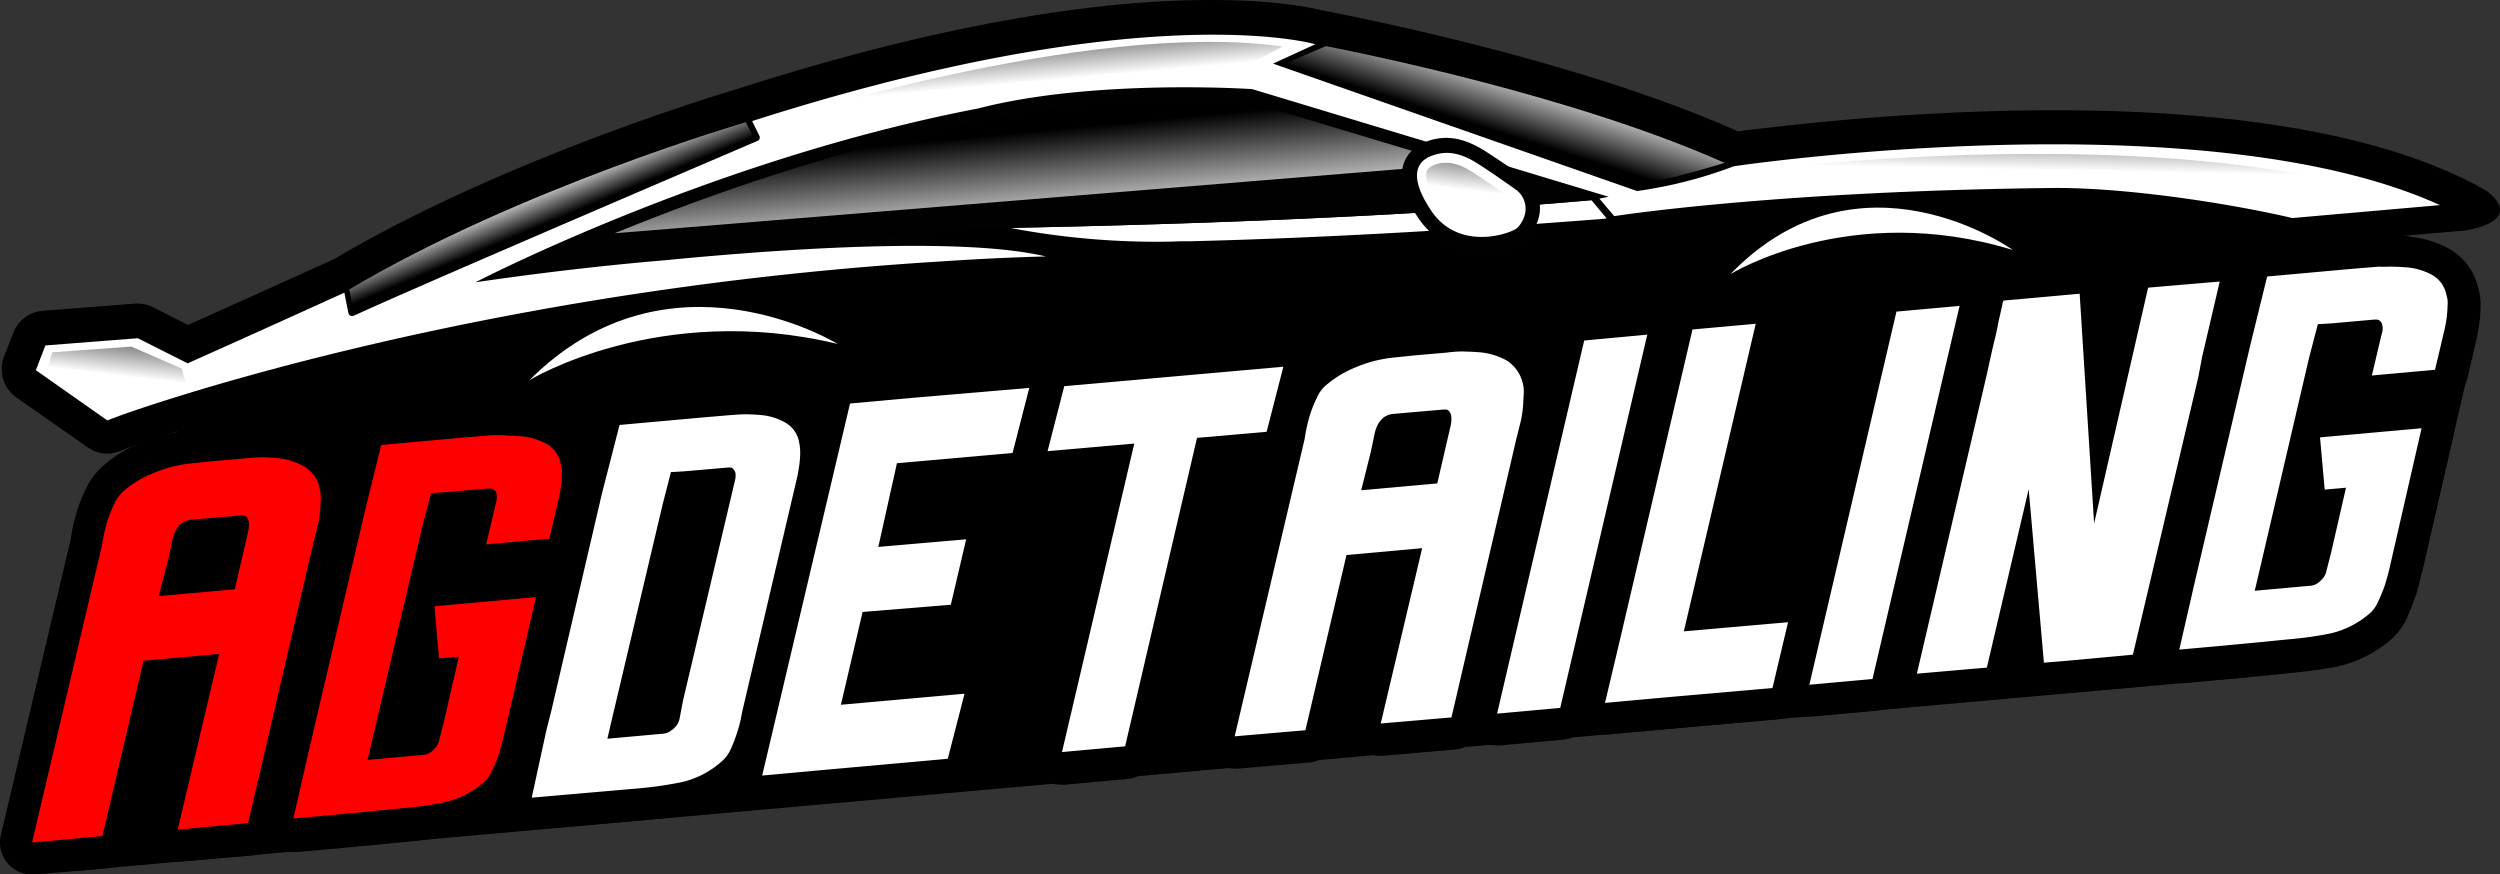 <?xml version="1.0" encoding="UTF-8"?> <svg xmlns="http://www.w3.org/2000/svg" xmlns:xlink="http://www.w3.org/1999/xlink" viewBox="0 0 657.32 229.93"><rect x="0" y="0" width="657.32" height="229.93" fill="#333333" stroke="none"/><defs><style>.a{fill:#fff;}.b{fill:url(#a);}.c{fill:#010101;}.d{fill:url(#b);}.e{fill:url(#c);}.f{fill:url(#d);}.g{fill:url(#e);}.h{fill:url(#f);}.i{fill:url(#g);}.j{fill:red;}</style><linearGradient id="a" x1="404.73" y1="143.89" x2="394.26" y2="110.72" gradientTransform="matrix(1, 0, 0, -1, 0, 145.54)" gradientUnits="userSpaceOnUse"><stop offset="0.49" stop-color="#fff"></stop><stop offset="1"></stop></linearGradient><linearGradient id="b" x1="274.07" y1="75.48" x2="270.7" y2="110.96" gradientTransform="matrix(1, 0, 0, -1, 0, 145.54)" gradientUnits="userSpaceOnUse"><stop offset="0.23" stop-color="#fff"></stop><stop offset="1"></stop></linearGradient><linearGradient id="c" x1="399.47" y1="255.31" x2="402.87" y2="271.55" gradientTransform="matrix(1, -0.09, -0.09, -1, 9.97, 345.71)" gradientUnits="userSpaceOnUse"><stop offset="0" stop-color="#fff"></stop><stop offset="0.26" stop-color="#fff"></stop><stop offset="1" stop-color="#4d4d4d"></stop></linearGradient><linearGradient id="d" x1="156.12" y1="290.53" x2="161.36" y2="274.48" gradientTransform="matrix(1, -0.08, -0.08, -1, 6.88, 345.08)" gradientUnits="userSpaceOnUse"><stop offset="0.39" stop-color="#fff"></stop><stop offset="1"></stop></linearGradient><linearGradient id="e" x1="285.93" y1="290.71" x2="285.93" y2="315.58" gradientTransform="matrix(1, -0.09, -0.09, -1, 9.97, 345.71)" gradientUnits="userSpaceOnUse"><stop offset="0" stop-color="#fff"></stop><stop offset="0.3" stop-color="#fff"></stop><stop offset="0.83" stop-color="#4d4d4d"></stop></linearGradient><linearGradient id="f" x1="41" y1="239.09" x2="44.37" y2="255.15" xlink:href="#c"></linearGradient><linearGradient id="g" x1="548.92" y1="243.72" x2="551.78" y2="269.63" xlink:href="#e"></linearGradient></defs><title>Asset 1ag-small-logo</title><polygon points="19.23 229.03 47.73 117.43 39.68 90.81 597.7 38.69 651.83 85.13 636.73 150.93 590.76 178.09 19.23 229.03"></polygon><path d="M225.93,92.83a6.5,6.5,0,0,1-5.8,3.9,7.72,7.72,0,0,1-1.5-.2,113.06,113.06,0,0,0-56.6.9c-12.4,3.4-19.7,7.8-19.8,7.9a6.23,6.23,0,0,1-8.6-2.1,6.33,6.33,0,0,1,.9-7.7c1.7-1.7,3.4-3.3,5.1-4.7q19.35-16.35,44.1-16.4a81.46,81.46,0,0,1,29.7,5.9,64.45,64.45,0,0,1,9.9,4.8A6.06,6.06,0,0,1,225.93,92.83Z"></path><path d="M653.73,50.13h0c-41.1-23.4-112.6-23.2-165.4-18.9-15.3,1.3-26.5,2.7-31.4,3.3-43-19.2-103.7-30.7-109.3-31.8-3.1-.8-19-4.3-49.3-1.9-30.5,2.5-65.7,10.1-104.6,22.6-3.3,1-61.1,18.2-105.9,44.7-3.1,1.4-23.6,10.7-38.4,17.3l-9.3-4.7a9.43,9.43,0,0,0-4.7-.9l-24.3,1.9a9,9,0,0,0-7.6,5.7L1,93.93a9.11,9.11,0,0,0,3.2,10.5l13.3,9.3,5.6,3.9a8.83,8.83,0,0,0,5.9,1.6,11.36,11.36,0,0,0,2.5-.6l3.1-1.2c.9-.3,15.8-5.7,41.2-12.5,17-4.5,38.7-9.7,64.1-14.4,22-4.1,46.8-7.8,73.8-10.5l16.2-1.5,16.6-1.2L251,77h.1c7.9-.5,16-.8,24.2-1.1h.5a9,9,0,0,0,7.2-4.8,230.36,230.36,0,0,0,24.9,1l2.9-.1h2.6c47.6-1.2,94.5-4.8,107.8-5.9l2-.2a7.4,7.4,0,0,0,2.9-.8c4.4-.5,32.1-3.5,61.2-5.9,22.3-1.8,40-2.8,52.5-2.9,9.1-.1,20.8,1.2,32.3,3.1,8.3,1.4,16.7,3,23.9,4.6l3.4.8,9.2-.8,39.7-3.4.4-.1C663.73,57.63,654.73,50.83,653.73,50.13Zm-388.3.9h-.6a9,9,0,0,0-7.4,5.2c-16.7-1-39.4-.4-67.9,1.9l-5.7.5c21.6-7.9,47.7-16.1,74.8-21.3l.5-.1a162.42,162.42,0,0,1,27.8-4.3,322,322,0,0,1,40.5-.5l48.1,14.5c-39.7,2.3-80.4,3.5-110.1,4.1Z"></path><path class="a" d="M422.43,57.43l-2,.2c-10.4.8-58.5,4.6-107.3,5.8h-2.5l-2.9.1a205.3,205.3,0,0,1-42.1-3.6c40.3-.8,101.1-2.7,152.8-7.3Z"></path><path d="M455.53,43.73a123,123,0,0,1-25.4,6.5l-95.7-33.5,11.1-5.2,3,.6c13.2,2.6,66.8,13.7,104.8,30.7Z"></path><path class="b" d="M453.43,42.83a229.93,229.93,0,0,1-23.1,5.9l-92-32.2,10.3-4.4C361.83,14.73,415.33,25.83,453.43,42.83Z"></path><path class="c" d="M422.93,51.73l-2.4.5-2.1.4c-86,7.7-197.2,7.8-197.2,7.8,7,1.1,15.3,1.9,24.4,2.5l.1,3.1a740.3,740.3,0,0,0-120.8,8.2s13.7-7.1,35.6-16.1c24.6-10.1,59.3-22.4,96.5-29.6,30.5-7.9,72.1-5.1,72.1-5.1l54.5,16.4Z"></path><path class="d" d="M383.13,43.23l-221.5,18.1.2-.1c23-9.4,58.3-22.2,95.8-29.4h.2c17.5-4.5,38.8-5.4,53.5-5.4,9,0,15.6.4,17.2.4Z"></path><path d="M454.93,78.33a6.22,6.22,0,0,1-4.5-10.6c12.4-12.9,27-19.4,43.3-19.4,21.7,0,38.4,11.8,39.1,12.3a6.23,6.23,0,0,1,1.4,8.7,6.44,6.44,0,0,1-5.1,2.6,5.66,5.66,0,0,1-1.8-.3,95,95,0,0,0-28-4.2c-24.5,0-41,9.9-41.2,10A5.71,5.71,0,0,1,454.93,78.33Z"></path><path class="a" d="M529.23,65.73s-40.2-28.9-74.3,6.4C455,72,486.53,52.63,529.23,65.73Z"></path><path class="a" d="M641.53,53.93l-38.8,3.4c-18-4.2-45.1-8.1-63.1-7.9-73.5.8-115.2,7.4-115.2,7.4l-3.9-4.6,2.4-.5-93.7-28.3s-41.6-2.8-72.1,5.1C186.93,42,125,74.23,125,74.23c17.7-2.6,34.4-4.5,49.8-5.8,34.9-3.4,78.9-6,100.2-1-8.3.2-16.4.6-24.4,1.1l-4.6.3c-126,7.9-214.6,40.5-214.6,40.5l-3.2,1.2L9.43,97.33l2.5-6.5,24.3-1.9,13.1,6.6c16.2-7.2,42.8-19.3,42.8-19.3l1.1,5.2c18.5-8.5,105.1-45.5,105.1-45.5l-1.8-3.7c104.7-33.7,149.3-20.6,149.3-20.6l-11.1,5.1,95.7,33.5a117,117,0,0,0,25.4-6.5C455.53,43.73,578.93,25.43,641.53,53.93Z"></path><path class="c" d="M391.53,66c-7.8.6-14.3-2.4-18.5-8.5-3.9-5.8-5.2-10.5-4-14.4a9.44,9.44,0,0,1,6.1-5.9,13.67,13.67,0,0,1,4-.9c3.5-.3,7.1.8,11,3.2,3.3,2.1,7.6,5,10.5,7.1a9.89,9.89,0,0,1,3.3,12.4,11,11,0,0,1-2.7,3.8C399.73,64.23,395.83,65.73,391.53,66Z"></path><path class="a" d="M398.53,49.83a6.22,6.22,0,0,1,2,7.7,7.76,7.76,0,0,1-1.6,2.4c-1.9,1.6-15.4,6.2-22.6-4.5s-2.3-13.6.2-14.5,6.1-1.6,11.7,1.9C391.43,44.83,395.53,47.73,398.53,49.83Z"></path><path class="e" d="M391,59.63c-3.8.3-9.1-.4-12.7-5.7s-3.5-7.8-3.2-8.8c.1-.3.4-1.2,2.2-1.8a5.93,5.93,0,0,1,2.3-.5c2.1-.2,4.5.5,7.2,2.2,3.1,2,7.3,4.8,10.2,6.9a3.57,3.57,0,0,1,1.1,4.5,3.77,3.77,0,0,1-.9,1.5A14.72,14.72,0,0,1,391,59.63Z"></path><path class="a" d="M220.23,90.43s-44.3-27.3-81.1,9.6C139,100,173.33,79.13,220.23,90.43Z"></path><path d="M90.23,75.43l.9-.5c44.4-26.4,104.1-44.1,104.7-44.2l1.2-.4,2.6,5.3a1,1,0,0,1-.4,1.4h-.1l-.4.2c-.9.4-86.8,37.1-105.1,45.5l-.7.3a1,1,0,0,1-1.2-.4c0-.1,0-.1-.1-.2Z"></path><path class="f" d="M198,35.83s-86.6,37-105.1,45.5l-1.1-5.2c44.7-26.6,104.3-44,104.3-44Z"></path><path class="g" d="M337.23,12.23l-8.3,4.4,4,3.6s-51.3-5.4-127.1,18.4l-5-6S285.73,4.93,337.23,12.23Z"></path><polygon class="h" points="12.43 97.03 13.73 92.63 34.53 91.13 47.83 96.93 49.13 101.83 40.33 104.43 24.83 105.73 12.43 97.03"></polygon><path class="i" d="M462.13,44.73s97.6-12.6,162.3,5.5l-22.9,2s-54.5-14.3-154-.2C447.53,52,459,49.53,462.13,44.73Z"></path><path class="j" d="M8.43,225.73a4.31,4.31,0,0,1-4.3-4.2,3.4,3.4,0,0,1,.1-1l18.4-78.1A45.56,45.56,0,0,1,24,136a43.26,43.26,0,0,1,2.1-5.4,13.93,13.93,0,0,1,3.9-5.1,32.57,32.57,0,0,1,6.6-4.3,39.12,39.12,0,0,1,6.5-2.4,51.3,51.3,0,0,1,6.6-1.3l6-.6,8.1-.7c1.5-.1,3-.2,4.5-.2a40.28,40.28,0,0,1,4.9.3,22.71,22.71,0,0,1,8.8,2.8,12.9,12.9,0,0,1,6.1,8.3,13.16,13.16,0,0,1,.4,4.4c-.1,1.2-.1,2.3-.2,3.3v.2c-.2,1.3-.4,2.5-.6,3.8l-1.3,5.3-17,73a4.26,4.26,0,0,1-3.8,3.3L47,222.33h-.4a4.25,4.25,0,0,1-4.3-4.2,3.4,3.4,0,0,1,.1-1l9.6-40.4-11,1-10.1,43.1a4.26,4.26,0,0,1-3.8,3.3l-18.7,1.6ZM50.23,141l-.4.4a3,3,0,0,0-.4,1s-1.2,5.3-1.2,5.4l-1,4.1,11-1,2.5-10.9-10,.9A1.09,1.09,0,0,0,50.23,141Z"></path><path d="M68.43,120.23c1.5,0,2.9.1,4.4.2a17.84,17.84,0,0,1,7.1,2.2,8.59,8.59,0,0,1,4.1,5.7,11.23,11.23,0,0,1,.3,3.2c-.1,1.2-.1,2.3-.2,3.3a18.57,18.57,0,0,1-.6,3.4l-1.3,5.2-17,73-18.5,1.7,10.9-46.2-19.9,1.8-10.8,46.1-18.5,1.7,18.4-78.2a42.9,42.9,0,0,1,1.3-6,34.26,34.26,0,0,1,1.9-4.8,10.1,10.1,0,0,1,2.8-3.7,27.18,27.18,0,0,1,5.8-3.7,40.65,40.65,0,0,1,5.8-2.2,38.39,38.39,0,0,1,5.9-1.1l5.9-.6,8.1-.7c1.4-.2,2.8-.2,4.1-.3m-26.7,36.5,20-1.8,3.5-15.1a8.58,8.58,0,0,0,.2-2.3,2.69,2.69,0,0,0-.5-1.5,1.47,1.47,0,0,0-1.4-.5h-.4l-12.6,1.1a5.12,5.12,0,0,0-2.7.9,6.12,6.12,0,0,0-1.5,1.7,9.17,9.17,0,0,0-.9,2.3l-1.1,5.2-2.6,10m26.8-45c-1.6,0-3.2.1-4.8.2l-1.4.1-6.8.6c-1.9.2-4,.4-6.1.6a44.72,44.72,0,0,0-14.5,4.1,33.59,33.59,0,0,0-7.4,4.8,18.7,18.7,0,0,0-5.1,6.7,42.38,42.38,0,0,0-2.3,5.9v.1a39.29,39.29,0,0,0-1.5,6.8L.23,219.53a8.45,8.45,0,0,0,6.3,10.2,6.15,6.15,0,0,0,1.9.2h.8l18.6-1.6a8.41,8.41,0,0,0,7.5-6.5l9.4-40.2,2-.2-8.2,34.7a8.42,8.42,0,0,0,6.3,10.2,6.48,6.48,0,0,0,2,.2h.8l18.6-1.6a8.41,8.41,0,0,0,7.5-6.5l17-73,1.3-5.2.1-.3c.3-1.3.5-2.7.7-4.1v-.4c.1-1.1.1-2.2.2-3.4a21.63,21.63,0,0,0-.5-5.7,17.08,17.08,0,0,0-8.1-11A27.54,27.54,0,0,0,74,112a48.44,48.44,0,0,0-5.3-.3Zm-15.2,33.2,2.1-.2-.5,2.2-2,.2.4-2.2Z"></path><path class="j" d="M77.33,219.53a4.31,4.31,0,0,1-4.3-4.2,3.75,3.75,0,0,1,.1-1l4.1-17.9,1.1-4.7,13.5-57.6,4.4-18a4.17,4.17,0,0,1,3.8-3.2l29.5-2.6c1.4-.1,2.7-.2,4-.2a34,34,0,0,1,4.5.3,20.76,20.76,0,0,1,8,2.5,12.37,12.37,0,0,1,5.8,7.9,13.61,13.61,0,0,1,.4,4,30.28,30.28,0,0,1-.2,3.1v.3l-.5,3-.1.3-1.1,4.7-1.5,6.4a4.05,4.05,0,0,1-3.8,3.2l-16.6,1.5H128a4.27,4.27,0,0,1-4.3-4.3,3.75,3.75,0,0,1,.1-1l2.2-9.2-8.6.8H117l-1.5,5.7-4.1,16.8a4.65,4.65,0,0,1,2.3-.9l26.8-2.4h.4a4.38,4.38,0,0,1,4.3,4.2,3.4,3.4,0,0,1-.1,1l-8.3,35.8c-.4,1.9-.9,3.8-1.4,5.6,0,.1,0,.2-.1.2-.6,1.5-1.2,3.1-1.8,4.7a12.68,12.68,0,0,1-3.8,5.1,29.13,29.13,0,0,1-12.1,5.9c-3.7.7-7.4,1.2-11.2,1.6-2.2.2-4.9.5-8.1.8l-9.5.9-11.1,1Zm25.1-24.5,8.6-.8h.3l.3-.3h0c.1-.2.1-.3.2-.5l1.2-4.8,2.6-11.2h-.2a4.24,4.24,0,0,1-4.2-3.9l-1-11.5Z"></path><path d="M133.33,114.53c1.3,0,2.7.1,4,.2a16.48,16.48,0,0,1,6.4,2,7.65,7.65,0,0,1,3.7,5.2,8.92,8.92,0,0,1,.3,2.8,26.42,26.42,0,0,1-.2,2.9l-.5,3-1.1,4.7-1.5,6.3-16.6,1.5,2.6-11a5.84,5.84,0,0,0,.2-1.9,1.76,1.76,0,0,0-.6-1.3,1.54,1.54,0,0,0-1.3-.5h-.4l-11.4,1-3.6.2-2.3,8.8L97.53,196l-.9,3.8,14.4-1.3a4,4,0,0,0,2.3-.8,9.27,9.27,0,0,0,1.4-1.4,4.55,4.55,0,0,0,.8-1.9l1.2-4.7,3.9-17-5.2.4-1.2-13.7,20-1.8,6.7-.6-8.3,35.8c-.4,1.8-.9,3.6-1.4,5.3a40.73,40.73,0,0,1-1.8,4.4,8.38,8.38,0,0,1-2.5,3.4,23.79,23.79,0,0,1-10.3,5.1,96.75,96.75,0,0,1-10.8,1.5c-2.2.2-4.9.5-8.1.8l-9.5.9-11.1,1,4.1-17.9,1.1-4.7,13.5-57.7,4.4-17.9,22.1-2,7.3-.6c1.4,0,2.6,0,3.7.1m0-8.5c-1.4,0-2.9.1-4.3.2l-3.9.4-3.4.3-22.1,2a8.52,8.52,0,0,0-7.5,6.4l-4.4,17.9v.1l-13.5,57.6v.1l-1.1,4.7L69,213.63a8.56,8.56,0,0,0,6.4,10.2,12.25,12.25,0,0,0,1.9.2h.8l11.1-1,9.6-.9c3.3-.3,5.9-.6,8-.8a111.58,111.58,0,0,0,11.6-1.6,32.73,32.73,0,0,0,13.9-6.7,17.63,17.63,0,0,0,5.1-6.7,49.4,49.4,0,0,0,1.9-4.9c.1-.2.1-.3.2-.5A56.58,56.58,0,0,0,141,195l8.2-35.4a5.5,5.5,0,0,0,.2-2.2,8.54,8.54,0,0,0-3.7-7,8.67,8.67,0,0,0,7.2-6.4l1.5-6.4v-.1l1.1-4.7c0-.2.1-.4.1-.6l.2-1.3.3-1.7a4.33,4.33,0,0,1,.1-.5c.1-1.1.2-2.2.2-3.3a15.73,15.73,0,0,0-.6-5.3,16.16,16.16,0,0,0-7.8-10.4,27,27,0,0,0-9.5-3,15.89,15.89,0,0,0-5.2-.7Zm-13,31.7h.2l-.8,3.5a8.6,8.6,0,0,0,3.5,9l-6,.5,2.4-10.3.7-2.7Zm-12.4,52.5,2.4-10.3.2.2-1.7,7.5-.6,2.6Z"></path><path class="a" d="M140,213.93a4.31,4.31,0,0,1-4.3-4.2,2.77,2.77,0,0,1,.1-.9l4-18,1.2-4.7,13.3-57.5,4.6-18a4.4,4.4,0,0,1,3.8-3.2l29.4-2.6c1.3-.1,2.6-.2,3.9-.2a36.71,36.71,0,0,1,4.6.3,20.76,20.76,0,0,1,8,2.5,11.28,11.28,0,0,1,5.6,7.8,13.61,13.61,0,0,1,.4,4,30.28,30.28,0,0,1-.2,3.1v.3c-.1,1-.3,2-.4,3.1a.76.76,0,0,1-.1.4l-1.1,4.7-13.4,57.3a37.72,37.72,0,0,1-1.4,5.8,41.4,41.4,0,0,1-1.9,4.9,12.75,12.75,0,0,1-3.7,4.9,27.79,27.79,0,0,1-12.1,6.1,86.29,86.29,0,0,1-11.2,1.6l-28.7,2.6Zm38.3-80.1-13.1,55.6,8.6-.8h.3a1.38,1.38,0,0,1,.4-.3c.1-.1.1-.3.2-.4l1-4.7,13.1-55.6-8.6.8h-.3Z"></path><path d="M196,108.93c1.4,0,2.7.1,4.1.2a15.5,15.5,0,0,1,6.4,2,7.33,7.33,0,0,1,3.6,5.1,13.33,13.33,0,0,1,.3,2.8,26.42,26.42,0,0,1-.2,2.9c-.1.9-.3,2-.5,3.1l-1.1,4.7-13.5,57.6a31.55,31.55,0,0,1-1.3,5.3,33.36,33.36,0,0,1-1.7,4.4,9,9,0,0,1-2.5,3.3,23.61,23.61,0,0,1-10.3,5.3,96.91,96.91,0,0,1-10.8,1.6l-28.7,2.5,3.9-17.9,1.2-4.7,13.4-57.5,4.6-17.9,22.2-2,7.1-.6c1.4-.1,2.6-.2,3.8-.2m-36.3,85.3,14.4-1.3a4,4,0,0,0,2.3-.8,6.73,6.73,0,0,0,1.5-1.4,4.55,4.55,0,0,0,.8-1.9l.9-4.7,13.6-57.6a5.84,5.84,0,0,0,.2-1.9,2.08,2.08,0,0,0-.5-1.2,1.22,1.22,0,0,0-1.2-.5h-.3l-11.6,1-3.4.2-2.2,8.6-13.6,57.6-.9,3.9m36.3-93.8c-1.4,0-2.9.1-4.3.2l-7.1.6-22.2,2a8.52,8.52,0,0,0-7.5,6.4l-4.6,17.9c0,.1,0,.1-.1.2l-13.3,57.4-1.2,4.6-.1.2-4,17.9a8.47,8.47,0,0,0,6.5,10.1,11,11,0,0,0,1.8.2h.8l28.7-2.5a94.26,94.26,0,0,0,11.7-1.7A32,32,0,0,0,195,207a17.15,17.15,0,0,0,4.9-6.4,52,52,0,0,0,2.1-5.5,62.28,62.28,0,0,0,1.5-6.2l13.4-57.3v-.1l1.1-4.7c0-.2.1-.5.1-.7.1-1,.3-2,.4-3a.75.75,0,0,1,.1-.5c.1-1.1.2-2.2.2-3.3a15.43,15.43,0,0,0-.6-5.2,16.12,16.12,0,0,0-7.7-10.5,27.54,27.54,0,0,0-9.6-3c-1.6-.1-3.3-.2-4.9-.2Zm-13,31.8h0l-11.7,49.9-.1.3-.4,2.2h-.1l11.8-49.8.5-2.6Z"></path><path class="a" d="M200.43,208.23a4.27,4.27,0,0,1-4.3-4.3,3.75,3.75,0,0,1,.1-1l23.1-97.8a4.26,4.26,0,0,1,3.8-3.3l47.1-4.2h.4a4.27,4.27,0,0,1,4.3,4.3,3.08,3.08,0,0,1-.1,1l-4.4,17.1a4.15,4.15,0,0,1-3.7,3.2l-27.3,2.4-3,13.3,17.3-1.5h.4a4.38,4.38,0,0,1,4.3,4.2,3.4,3.4,0,0,1-.1,1l-4,17.2a4.37,4.37,0,0,1-3.8,3.3l-20.1,1.7-3.7,15.6,26.6-2.4h.4a4.27,4.27,0,0,1,4.3,4.3,3.08,3.08,0,0,1-.1,1l-4.4,17.1a4.27,4.27,0,0,1-3.7,3.2l-48.7,4.3Z"></path><path d="M270.63,102l-4.4,17.1-30.4,2.7-4.9,22,23.1-2L250,159l-23.2,1.9-5.7,24.4,32.5-2.9-4.4,17.1-32.2,2.9-16.4,1.5h-.2l23.1-97.8,16.4-1.5h.1l30.6-2.6m0-8.6h-.8l-30.6,2.7h-.1l-16.4,1.4a8.52,8.52,0,0,0-7.5,6.5l-23.1,97.8a8.46,8.46,0,0,0,6.2,10.3,7.61,7.61,0,0,0,2.1.3h.9l16.3-1.4,32.2-2.9a8.52,8.52,0,0,0,7.5-6.4l4.3-16.9a8.59,8.59,0,0,0-5.8-10.6,8.33,8.33,0,0,0-2.2-.3h-1l-20.7,1.8,1.6-6.9,17-1.4a8.51,8.51,0,0,0,7.6-6.5l3.9-17a8.47,8.47,0,0,0-8.1-10.7h-1l-11.4,1,1-4.6,24.2-2.1a8.52,8.52,0,0,0,7.5-6.4l4.4-17.1a8.4,8.4,0,0,0-6.1-10.3c-.5-.1-1.2-.2-1.9-.3Z"></path><path class="a" d="M279.23,202.13a4.13,4.13,0,0,1-4.2-4.3,2.77,2.77,0,0,1,.1-.9l17.7-75.4-17,1.5h-.4a4.38,4.38,0,0,1-4.3-4.2,4.1,4.1,0,0,1,.1-1.1l4.4-17.1a4.27,4.27,0,0,1,3.7-3.2l57.6-5.1h.4a4.31,4.31,0,0,1,4.3,4.2,4.1,4.1,0,0,1-.1,1.1l-4.4,17.2a4.27,4.27,0,0,1-3.7,3.2l-15.3,1.4-18.2,78.1a4.26,4.26,0,0,1-3.8,3.3l-16.6,1.5Z"></path><path d="M337.43,96.43l-4.4,17.1-18.3,1.6-18.9,81.1-16.5,1.5h-.1l19-81.1-22.8,2,4.4-17.1,57.6-5.1m0-8.5h-.8l-57.7,5.2a8.52,8.52,0,0,0-7.5,6.4l-4.4,17.1a8.4,8.4,0,0,0,6.1,10.3,7.61,7.61,0,0,0,2.1.3h.8l11.1-1-16.3,69.7a8.49,8.49,0,0,0,6.3,10.2,12.25,12.25,0,0,0,1.9.2h.8l16.5-1.5a8.41,8.41,0,0,0,7.5-6.5l17.5-75.2,12.2-1.1a8.52,8.52,0,0,0,7.5-6.4l4.4-17.1a8.38,8.38,0,0,0-6.2-10.3,4.5,4.5,0,0,0-1.8-.3Z"></path><path class="a" d="M324.73,197.93a4.38,4.38,0,0,1-4.3-4.2,3.4,3.4,0,0,1,.1-1l18.4-78.1a45.56,45.56,0,0,1,1.4-6.4,50.3,50.3,0,0,1,2.1-5.4,13.15,13.15,0,0,1,3.9-5.1,32.57,32.57,0,0,1,6.6-4.3,39.12,39.12,0,0,1,6.5-2.4,51.3,51.3,0,0,1,6.6-1.3l6-.6,8.1-.7c1.5-.1,3-.2,4.5-.2a40.28,40.28,0,0,1,4.9.3,22.71,22.71,0,0,1,8.8,2.8,12.9,12.9,0,0,1,6.1,8.3,13.16,13.16,0,0,1,.4,4.4c-.1,1.2-.1,2.3-.2,3.3v.2c-.2,1.3-.4,2.6-.6,3.8l-1.3,5.3-17,73a4.26,4.26,0,0,1-3.8,3.3l-18.6,1.6h-.4a4.31,4.31,0,0,1-4.3-4.2,3.4,3.4,0,0,1,.1-1l9.6-40.4-11,1-10,43.1a4.26,4.26,0,0,1-3.8,3.3l-18.6,1.6Zm41.8-84.7c-.2.1-.3.3-.4.4a3,3,0,0,0-.4,1s-1.2,5.3-1.2,5.4l-1,4.1,11-1,2.5-10.9-10,.9A.9.9,0,0,0,366.53,113.23Z"></path><path d="M384.73,92.43c1.5,0,2.9.1,4.4.2a17.84,17.84,0,0,1,7.1,2.2,9.82,9.82,0,0,1,4.4,8.9c-.1,1.2-.1,2.3-.2,3.3-.1,1.2-.3,2.3-.5,3.4l-1.3,5.2-17,73-18.6,1.6,10.9-46.1-19.9,1.8L343.23,192l-18.6,1.6,18.4-78.2a42.9,42.9,0,0,1,1.3-6,34.26,34.26,0,0,1,1.9-4.8A9,9,0,0,1,349,101a27.18,27.18,0,0,1,5.8-3.7,40.65,40.65,0,0,1,5.8-2.2,38.39,38.39,0,0,1,5.9-1.1l5.9-.6,8.1-.7a31.89,31.89,0,0,1,4.2-.3m-26.8,36.5,20-1.8,3.5-15.1a8.58,8.58,0,0,0,.2-2.3,2.69,2.69,0,0,0-.5-1.5,1.39,1.39,0,0,0-1.4-.5h-.4l-12.7,1.1a5.12,5.12,0,0,0-2.7.9,6.12,6.12,0,0,0-1.5,1.7,9.17,9.17,0,0,0-.9,2.3l-1.1,5.2-2.5,10m26.8-45.1c-1.6,0-3.2.1-4.8.2l-5,.4-3.1.3-6.1.6a44.72,44.72,0,0,0-14.5,4.1,36.79,36.79,0,0,0-7.5,4.8,19.25,19.25,0,0,0-5.1,6.6,42.38,42.38,0,0,0-2.3,5.9v.1a39.29,39.29,0,0,0-1.5,6.8l-18.4,78.1a8.48,8.48,0,0,0,6.4,10.2,12.25,12.25,0,0,0,1.9.2h.8l18.6-1.6a8.41,8.41,0,0,0,7.5-6.5l9.4-40.2,2-.2-8.2,34.7a8.45,8.45,0,0,0,6.3,10.2,6.15,6.15,0,0,0,1.9.2h.8l18.6-1.6a8.41,8.41,0,0,0,7.5-6.5l17-73,1.3-5.2.1-.3c.3-1.3.5-2.7.7-4.1v-.4c.1-1.1.1-2.2.2-3.4a21.63,21.63,0,0,0-.5-5.7,17.08,17.08,0,0,0-8.1-11,27.54,27.54,0,0,0-10.4-3.3c-2-.2-3.7-.3-5.5-.4Zm-15.2,33.3,2.1-.2-.5,2.2-2,.2Z"></path><path class="a" d="M393.53,191.83a4.13,4.13,0,0,1-4.2-4.3,2.77,2.77,0,0,1,.1-.9l22.9-98.1a4.26,4.26,0,0,1,3.8-3.3l16.6-1.5h.4a4.31,4.31,0,0,1,4.3,4.2,3.4,3.4,0,0,1-.1,1L414.43,187a4.26,4.26,0,0,1-3.8,3.3l-16.6,1.5Z"></path><path d="M433.13,87.93l-22.9,98.2-16.5,1.5h-.1l22.9-98.1L433,88l.1-.1m0-8.4h-.9L415.73,81a8.41,8.41,0,0,0-7.5,6.5l-22.9,98.1a8.49,8.49,0,0,0,6.3,10.2,12.25,12.25,0,0,0,1.9.2h.8l16.5-1.5a8.41,8.41,0,0,0,7.5-6.5l23-98.2a8.49,8.49,0,0,0-6.3-10.2,5.92,5.92,0,0,0-1.9-.1Z"></path><path class="a" d="M421.93,189a4.27,4.27,0,0,1-4.3-4.3,3.75,3.75,0,0,1,.1-1l4.1-17.3,18.9-80.9a4.26,4.26,0,0,1,3.8-3.3l16.6-1.5h.4a4.31,4.31,0,0,1,4.3,4.2,3.4,3.4,0,0,1-.1,1l-17.6,75.2,21.5-1.9h.4a4.25,4.25,0,0,1,4.2,4.3,3.4,3.4,0,0,1-.1,1l-4.1,17.3a4.26,4.26,0,0,1-3.8,3.3l-43.9,3.9Z"></path><path d="M461.63,85.13,442.73,166l27.4-2.4-4.1,17.3-27.4,2.4-16.5,1.5H422l4.1-17.3L445,86.63l16.6-1.5h0m0-8.6h-.9L444.33,78a8.41,8.41,0,0,0-7.5,6.5l-18.9,80.9-4.1,17.2a8.52,8.52,0,0,0,6.3,10.3,6.8,6.8,0,0,0,2,.2h.9l16.4-1.5,27.4-2.4a8.4,8.4,0,0,0,7.5-6.5l4.1-17a8.33,8.33,0,0,0,.3-2.2,8.47,8.47,0,0,0-8.4-8.5h-1l-15.5,1.4L470,87a8.43,8.43,0,0,0-6.4-10.2,12.25,12.25,0,0,0-1.9-.2l-.1-.1Z"></path><path class="a" d="M475.73,184.23a4.13,4.13,0,0,1-4.2-4.3,2.77,2.77,0,0,1,.1-.9l22.9-98.1a4.26,4.26,0,0,1,3.8-3.3l16.6-1.5h.4a4.25,4.25,0,0,1,4.2,4.3,3.75,3.75,0,0,1-.1,1l-23,98.1a4.26,4.26,0,0,1-3.8,3.3l-16.6,1.5Z"></path><path d="M515.23,80.43l-22.9,98.1-16.5,1.5h-.1l22.9-98.1,16.6-1.5h0m0-8.5h-.9l-16.5,1.5a8.41,8.41,0,0,0-7.5,6.5L467.43,178a8.43,8.43,0,0,0,6.4,10.2,12.25,12.25,0,0,0,1.9.2h.8l16.5-1.5a8.41,8.41,0,0,0,7.5-6.5l22.9-98.1a8.43,8.43,0,0,0-6.4-10.2,9,9,0,0,0-1.8-.2Z"></path><path class="a" d="M503.93,181.43a4.31,4.31,0,0,1-4.3-4.2,3.4,3.4,0,0,1,.1-1L518,97.93c.8-3.6,1.6-6.9,2.2-9.7.3-1.3.6-2.5.8-3.7l.7-3.2a20.76,20.76,0,0,1,.6-2.4c.7-2.5,2-3.9,4.1-4.1l20-1.8h.4a4.19,4.19,0,0,1,4.2,4l1.9,31,7.6-33.3a4.26,4.26,0,0,1,3.8-3.3l18.8-1.7h.4a4.31,4.31,0,0,1,4.3,4.2,3.4,3.4,0,0,1-.1,1l-4.6,19.7-1,5.2v.2l-17.2,73a4.26,4.26,0,0,1-3.8,3.3l-23.5,2.1h-.2a4.24,4.24,0,0,1-4.2-3.9l-1.8-19.2-4.9,21.1a4.26,4.26,0,0,1-3.8,3.3l-18.4,1.6A.76.76,0,0,1,503.93,181.43Z"></path><path d="M583.63,74,579,93.83l-1,5.3-17.2,73-18.4,1.7-4.9.4h-.1l-4-45.6-11,46.9-18.4,1.6,18.3-78.3c.8-3.6,1.5-6.9,2.2-9.7.3-1.3.6-2.5.8-3.7s.5-2.2.7-3.2.4-1.7.5-2.3a2.48,2.48,0,0,1,.3-.9l20-1.8,3.8,60.4,14.2-62,18.8-1.6m0-8.5h-.8L564,67.23a8.4,8.4,0,0,0-7.5,6.6l-1.1,4.7-.1-1.7a8.53,8.53,0,0,0-8.5-8H546l-20,1.8c-1.8.2-6.3,1.2-7.8,7.3a26.09,26.09,0,0,0-.6,2.6l-.1.6-.6,2.5c-.3,1.2-.5,2.4-.8,3.6v.1c-.6,2.9-1.4,6.1-2.2,9.7l-18.3,78.1a8.49,8.49,0,0,0,6.3,10.2,6.48,6.48,0,0,0,2,.2h.8l18.4-1.6a8.49,8.49,0,0,0,7.1-5.2,8.7,8.7,0,0,0,7.2,3.9h.8l4.9-.4,18.4-1.6a8.4,8.4,0,0,0,7.5-6.5l17.2-73a.76.76,0,0,1,.1-.4l1-5.1,4.6-19.6a8.45,8.45,0,0,0-6.3-10.2,12,12,0,0,0-2-.3Z"></path><path class="a" d="M573,175.23a4.23,4.23,0,0,1-4.2-4.2,3.75,3.75,0,0,1,.1-1l4.1-17.9,1.1-4.7,13.5-57.6,4.5-17.9a4.05,4.05,0,0,1,3.8-3.2l29.4-2.6c1.3-.1,2.7-.2,4-.2a34,34,0,0,1,4.5.3,20.76,20.76,0,0,1,8,2.5,12.37,12.37,0,0,1,5.8,7.9,13.61,13.61,0,0,1,.4,4,30.28,30.28,0,0,1-.2,3.1V84l-.5,3v.3l-1.1,4.7-1.5,6.4a4.05,4.05,0,0,1-3.8,3.2l-16.6,1.5h-.4a4.31,4.31,0,0,1-4.3-4.2,3.4,3.4,0,0,1,.1-1l2.2-9.2-8.6.8h-.5l-1.5,5.7-3.9,16.8a4.65,4.65,0,0,1,2.3-.9l26.7-2.4h.4A4.13,4.13,0,0,1,641,113a2.77,2.77,0,0,1-.1.9l-8.3,35.7c-.4,1.9-.9,3.8-1.4,5.6,0,.1,0,.2-.1.2-.6,1.5-1.2,3.1-1.8,4.7a12.68,12.68,0,0,1-3.8,5.1,29.13,29.13,0,0,1-12.1,5.9c-3.7.7-7.4,1.2-11.2,1.6-2.2.2-4.9.4-8.1.8l-9.5.9-11.1,1Zm25.2-24.6,8.5-.8h.3l.3-.3h0c.1-.1.1-.3.2-.5l1.2-4.8,2.6-11.2h-.2a4.24,4.24,0,0,1-4.2-3.9l-1-11.5Z"></path><path d="M629.13,70.13c1.3,0,2.7.1,4,.2a16.48,16.48,0,0,1,6.4,2,7.65,7.65,0,0,1,3.7,5.2,6.72,6.72,0,0,1,.3,2.8,28.25,28.25,0,0,1-.2,2.9c-.1,1-.3,2-.5,3l-1.1,4.7-1.5,6.3-16.6,1.5,2.6-11a4,4,0,0,0,.2-1.9,2.11,2.11,0,0,0-.5-1.3,1.54,1.54,0,0,0-1.3-.5h-.4l-11.3,1-3.5.2-2.3,8.8-13.4,57.5-.9,3.8,14.4-1.3a4,4,0,0,0,2.3-.8,9.27,9.27,0,0,0,1.4-1.4,4.55,4.55,0,0,0,.8-1.9l1.2-4.7,3.9-17-5.6.5L610,115l20-1.8,6.7-.6-8.2,35.8c-.4,1.9-.9,3.6-1.4,5.3a40.73,40.73,0,0,1-1.8,4.4,8.38,8.38,0,0,1-2.5,3.4,23.79,23.79,0,0,1-10.3,5.1,96.75,96.75,0,0,1-10.8,1.5c-2.2.2-4.9.5-8.1.8l-9.5.9-11.1,1,4.1-17.9,1.1-4.7,13.5-57.6,4.4-17.9,22.1-2,7.3-.6c1.2.1,2.4,0,3.6,0m0-8.5c-1.4,0-2.9.1-4.3.2l-4,.4-3.3.3-22.1,2a8.52,8.52,0,0,0-7.5,6.4l-4.4,17.9v.1L570,146.53v.1l-1.1,4.7-4.1,17.9a8.56,8.56,0,0,0,6.4,10.2,11.08,11.08,0,0,0,1.9.2h.8l11.1-1,9.6-.9c3.3-.3,5.9-.6,8-.8,3.9-.4,7.7-.9,11.6-1.6a32.73,32.73,0,0,0,13.9-6.7,17.38,17.38,0,0,0,5-6.7c.7-1.6,1.3-3.3,1.9-4.9.1-.2.1-.3.2-.5a50.84,50.84,0,0,0,1.5-5.9l8.2-35.4a7.8,7.8,0,0,0,.3-2.2,8.54,8.54,0,0,0-3.7-7,8.67,8.67,0,0,0,7.2-6.4l1.5-6.3v-.1l1.1-4.7c0-.2.1-.4.1-.6l.5-3a1.27,1.27,0,0,1,.1-.6c.1-1.1.2-2.2.2-3.3a15.73,15.73,0,0,0-.6-5.3,15.84,15.84,0,0,0-7.8-10.4,27,27,0,0,0-9.5-3,25.75,25.75,0,0,0-5.2-.7ZM616,93.33h.2l-.8,3.5a8.6,8.6,0,0,0,3.5,9l-6,.5,2.4-10.3.7-2.7Zm-12.3,52.6,2.4-10.3.2.2-1.7,7.5-.7,2.6Z"></path></svg> 